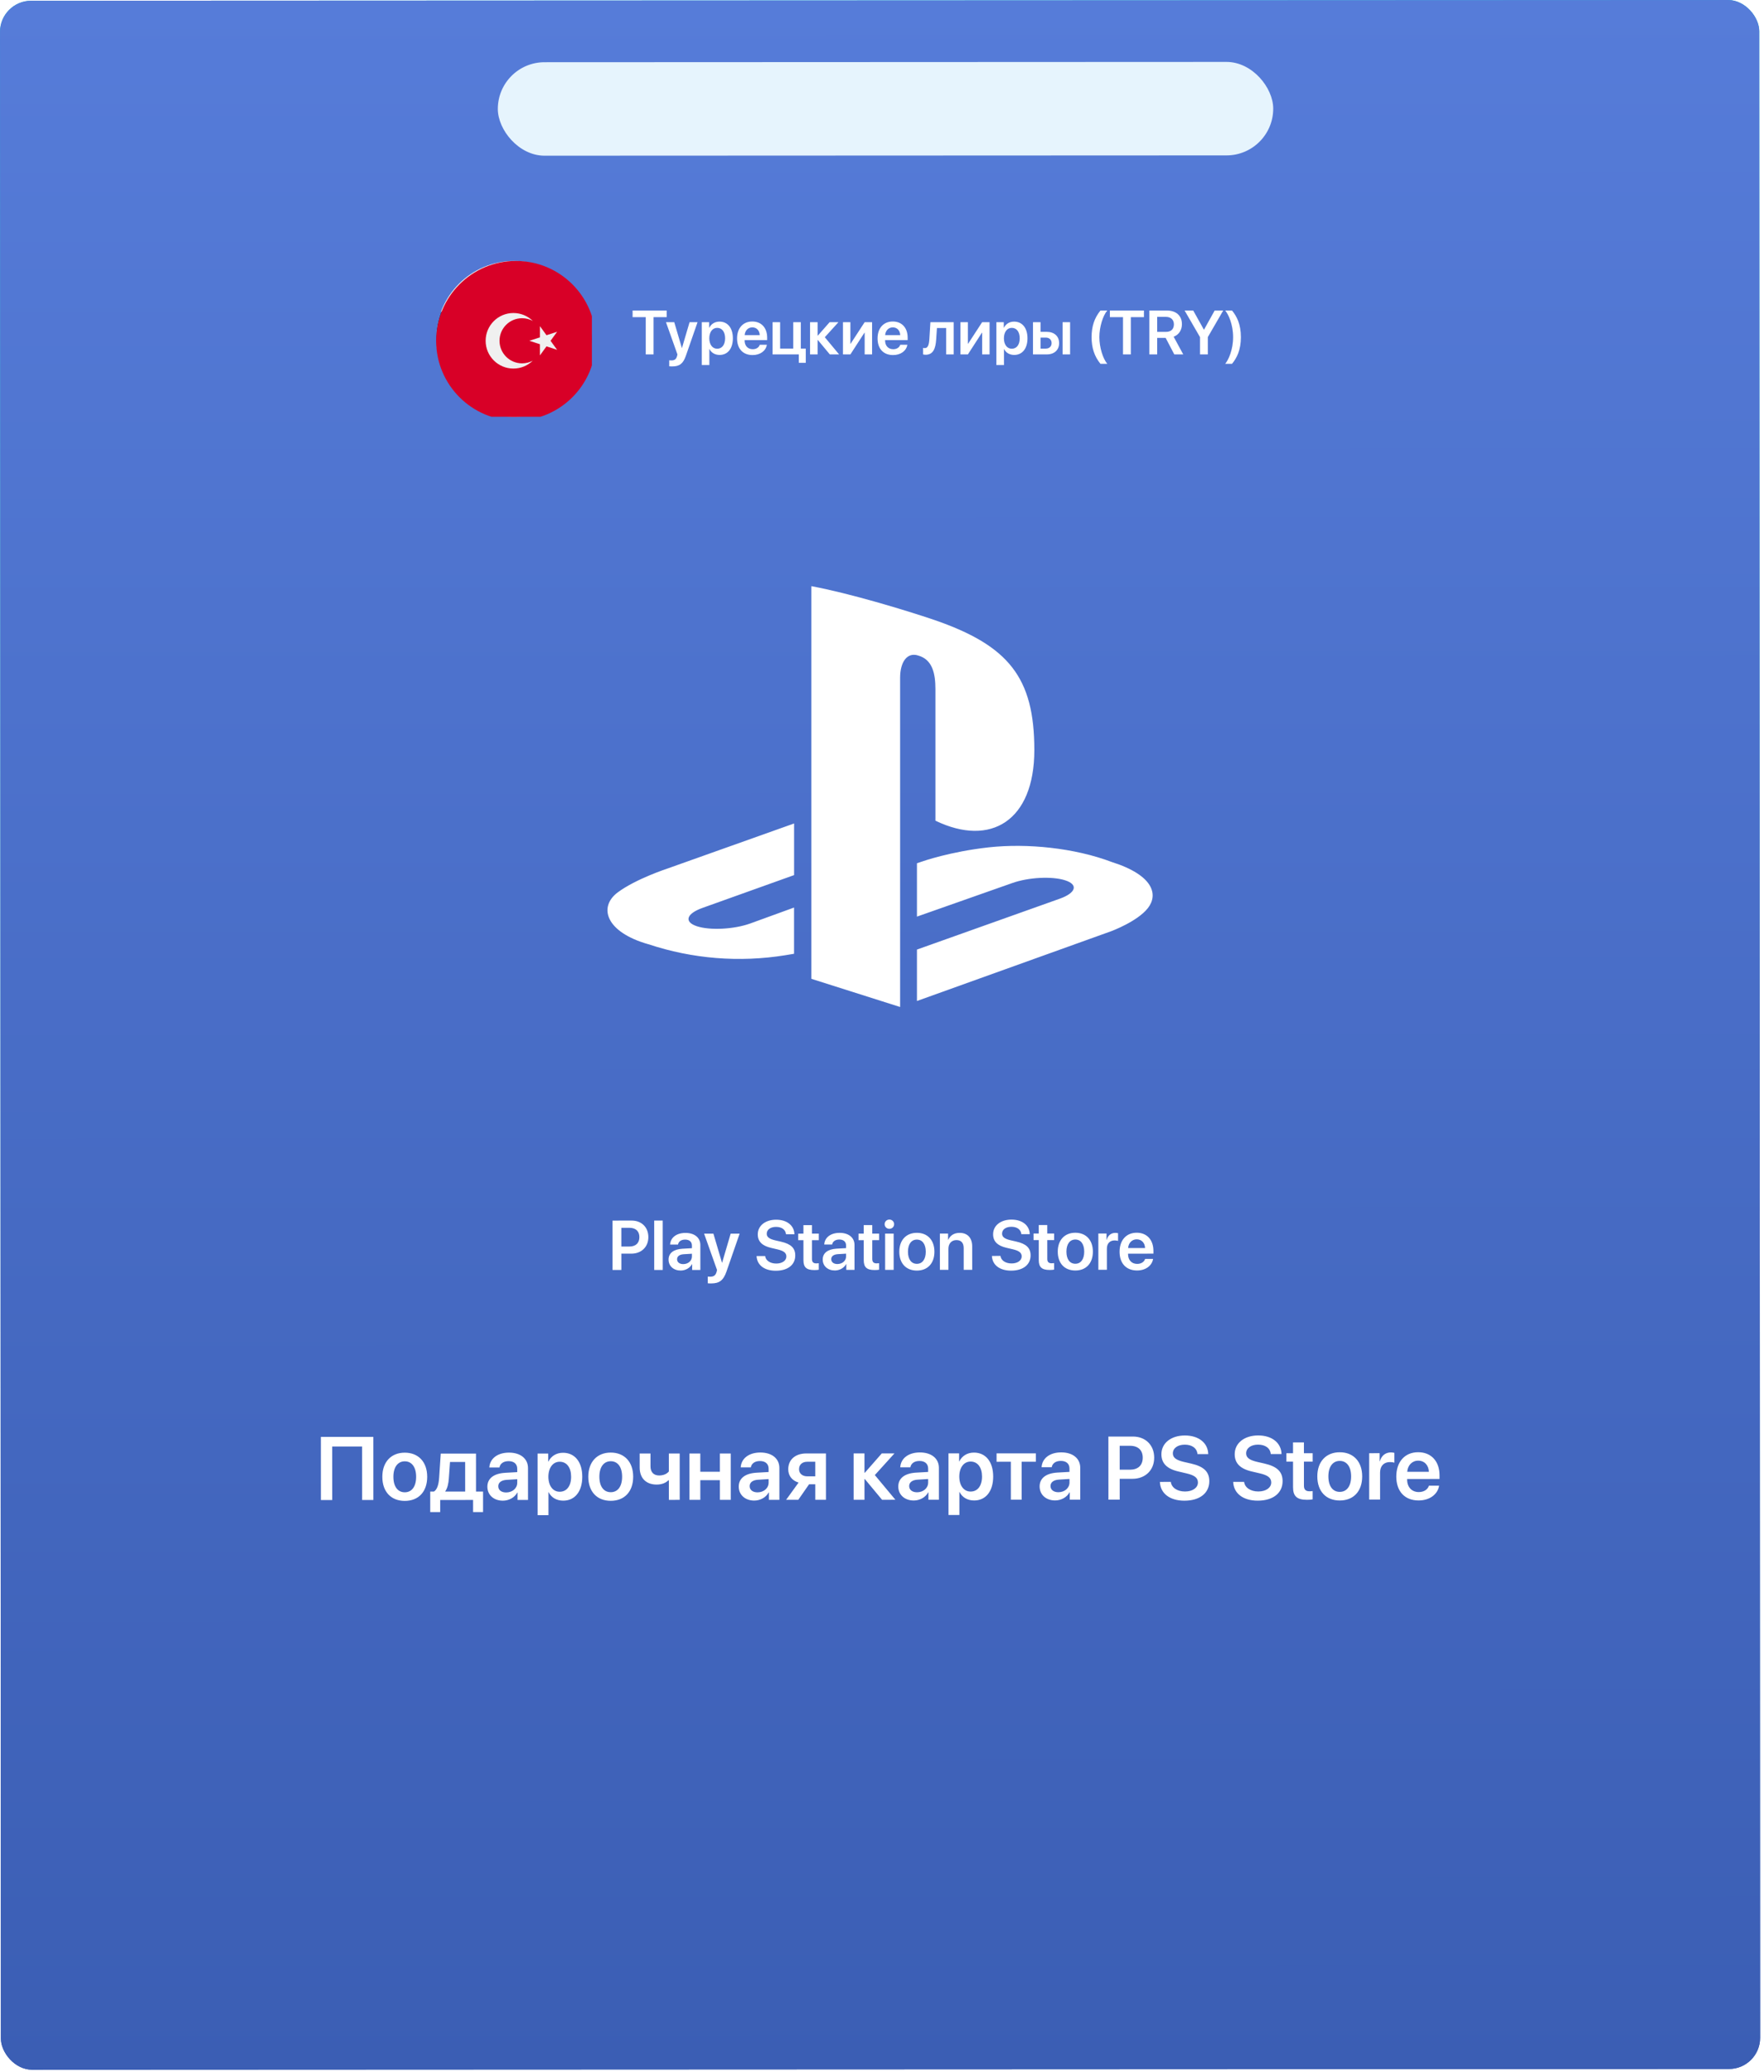 <?xml version="1.0" encoding="UTF-8"?> <svg xmlns="http://www.w3.org/2000/svg" width="453" height="532" viewBox="0 0 453 532" fill="none"><rect y="0.199" width="451.777" height="531.224" rx="8" transform="rotate(-0.025 0 0.199)" fill="url(#paint0_linear_6324_170)"></rect><rect y="0.199" width="451.777" height="531.224" rx="8" transform="rotate(-0.025 0 0.199)" fill="url(#paint1_linear_6324_170)"></rect><g clip-path="url(#clip0_6324_170)"><path d="M294.757 233.196C292.019 236.653 285.316 239.111 285.316 239.111L235.476 257.014V243.81L272.156 230.746C276.321 229.259 276.96 227.141 273.574 226.039C270.196 224.928 264.08 225.251 259.924 226.739L235.476 235.349V221.646L236.885 221.174C236.885 221.174 243.946 218.671 253.877 217.569C263.809 216.475 275.971 217.718 285.517 221.331C296.28 224.744 297.487 229.749 294.757 233.196ZM240.219 210.726V176.951C240.219 172.987 239.492 169.339 235.774 168.306C232.921 167.387 231.154 170.039 231.154 173.994V258.554L208.351 251.318V150.5C218.046 152.303 232.169 156.555 239.764 159.119C259.075 165.742 265.62 173.994 265.62 192.587C265.62 210.709 254.437 217.577 240.219 210.717V210.726ZM166.509 242.445C155.466 239.313 153.629 232.838 158.66 229.11C163.315 225.663 171.225 223.072 171.225 223.072L203.924 211.435V224.691L180.386 233.118C176.239 234.605 175.6 236.714 178.977 237.825C182.355 238.927 188.471 238.612 192.627 237.125L203.915 233.021V244.886L201.666 245.262C189.891 247.17 177.828 246.201 166.509 242.436V242.445Z" fill="white"></path></g><path d="M157.296 313.398L162.226 313.396C164.749 313.395 166.499 315.108 166.5 317.64C166.501 320.171 164.7 321.885 162.134 321.887L159.567 321.888L159.569 326.08L157.301 326.081L157.296 313.398ZM159.564 315.252L159.566 320.06L161.623 320.059C163.249 320.058 164.198 319.179 164.197 317.641C164.196 316.12 163.256 315.25 161.63 315.251L159.564 315.252ZM168.006 326.076L168.001 313.394L170.189 313.393L170.195 326.075L168.006 326.076ZM175.459 324.57C176.698 324.57 177.691 323.743 177.69 322.618L177.69 321.906L175.537 322.039C174.482 322.11 173.876 322.585 173.876 323.323C173.877 324.087 174.51 324.571 175.459 324.57ZM174.8 326.223C172.999 326.224 171.689 325.09 171.688 323.412C171.687 321.759 172.961 320.766 175.229 320.624L177.69 320.482L177.689 319.814C177.689 318.839 177.029 318.276 175.948 318.277C174.911 318.277 174.252 318.779 174.112 319.552L172.082 319.553C172.178 317.813 173.662 316.564 176.035 316.563C178.347 316.562 179.85 317.783 179.851 319.655L179.854 326.071L177.745 326.072L177.744 324.587L177.7 324.587C177.164 325.598 175.996 326.222 174.8 326.223ZM182.624 329.533C182.501 329.533 181.877 329.524 181.763 329.498L181.762 327.767C181.876 327.793 182.263 327.802 182.395 327.801C183.3 327.801 183.766 327.458 184.012 326.597C184.012 326.57 184.143 326.104 184.134 326.078L180.817 316.754L183.207 316.753L185.408 324.205L185.443 324.205L187.637 316.751L189.94 316.75L186.578 326.437C185.779 328.749 184.751 329.532 182.624 329.533ZM194.293 322.496L196.49 322.495C196.631 323.664 197.801 324.428 199.348 324.428C200.877 324.427 201.94 323.671 201.94 322.616C201.939 321.702 201.288 321.175 199.689 320.798L198.045 320.412C195.707 319.877 194.599 318.752 194.598 316.942C194.597 314.692 196.556 313.17 199.316 313.169C202.111 313.168 203.958 314.679 204.011 316.911L201.849 316.912C201.743 315.726 200.75 315.014 199.299 315.015C197.867 315.015 196.9 315.719 196.901 316.774C196.901 317.617 197.543 318.109 199.099 318.478L200.558 318.811C203.133 319.399 204.224 320.462 204.225 322.351C204.226 324.76 202.293 326.272 199.225 326.274C196.307 326.275 194.391 324.834 194.293 322.496ZM206.322 314.563L208.51 314.562L208.511 316.742L210.269 316.741L210.27 318.429L208.512 318.43L208.514 323.272C208.514 324.037 208.866 324.388 209.64 324.388C209.842 324.388 210.123 324.37 210.264 324.344L210.264 326.014C210.027 326.067 209.596 326.102 209.131 326.102C207.118 326.103 206.326 325.391 206.326 323.581L206.323 318.431L204.987 318.431L204.987 316.744L206.323 316.743L206.322 314.563ZM215.045 324.553C216.284 324.552 217.277 323.726 217.276 322.601L217.276 321.889L215.123 322.021C214.068 322.092 213.462 322.567 213.462 323.305C213.463 324.07 214.096 324.553 215.045 324.553ZM214.386 326.205C212.585 326.206 211.275 325.073 211.274 323.394C211.273 321.742 212.547 320.748 214.815 320.606L217.275 320.465L217.275 319.797C217.275 318.821 216.615 318.259 215.534 318.259C214.497 318.26 213.838 318.761 213.698 319.535L211.668 319.536C211.764 317.795 213.248 316.547 215.621 316.546C217.933 316.545 219.436 317.766 219.437 319.638L219.44 326.054L217.331 326.055L217.33 324.569L217.286 324.569C216.75 325.58 215.582 326.205 214.386 326.205ZM221.808 314.557L223.997 314.556L223.997 316.735L225.755 316.734L225.756 318.422L223.998 318.423L224 323.266C224.001 324.03 224.352 324.382 225.126 324.381C225.328 324.381 225.609 324.363 225.75 324.337L225.751 326.007C225.513 326.06 225.083 326.095 224.617 326.095C222.604 326.096 221.813 325.385 221.812 323.574L221.81 318.424L220.474 318.424L220.473 316.737L221.809 316.736L221.808 314.557ZM227.306 326.05L227.302 316.734L229.491 316.733L229.495 326.049L227.306 326.05ZM228.391 315.512C227.715 315.512 227.178 314.985 227.178 314.326C227.178 313.658 227.714 313.13 228.39 313.13C229.076 313.129 229.612 313.657 229.613 314.325C229.613 314.984 229.077 315.511 228.391 315.512ZM235.454 326.231C232.72 326.232 230.944 324.414 230.943 321.39C230.942 318.385 232.734 316.538 235.45 316.537C238.165 316.536 239.959 318.372 239.96 321.386C239.962 324.41 238.187 326.23 235.454 326.231ZM235.453 324.5C236.842 324.499 237.738 323.374 237.737 321.387C237.736 319.41 236.839 318.276 235.45 318.277C234.07 318.278 233.166 319.412 233.167 321.389C233.167 323.376 234.064 324.5 235.453 324.5ZM241.369 326.044L241.365 316.728L243.465 316.727L243.466 318.326L243.51 318.326C244.01 317.219 245.003 316.55 246.436 316.55C248.493 316.549 249.662 317.866 249.663 320.02L249.666 326.04L247.477 326.041L247.475 320.46C247.474 319.142 246.859 318.404 245.611 318.404C244.354 318.405 243.554 319.311 243.555 320.647L243.557 326.043L241.369 326.044ZM254.727 322.47L256.924 322.469C257.065 323.638 258.234 324.402 259.781 324.401C261.31 324.4 262.374 323.644 262.373 322.589C262.373 321.675 261.722 321.148 260.122 320.771L258.479 320.385C256.14 319.85 255.033 318.725 255.032 316.915C255.031 314.665 256.99 313.144 259.75 313.142C262.545 313.141 264.391 314.652 264.445 316.884L262.283 316.885C262.177 315.699 261.183 314.987 259.733 314.988C258.3 314.989 257.334 315.692 257.334 316.747C257.335 317.591 257.977 318.083 259.532 318.451L260.992 318.784C263.567 319.372 264.657 320.435 264.658 322.325C264.659 324.733 262.726 326.245 259.659 326.247C256.741 326.248 254.824 324.808 254.727 322.47ZM266.755 314.537L268.944 314.536L268.945 316.715L270.703 316.715L270.703 318.402L268.945 318.403L268.948 323.246C268.948 324.01 269.3 324.362 270.073 324.361C270.275 324.361 270.556 324.344 270.697 324.317L270.698 325.987C270.461 326.04 270.03 326.075 269.564 326.075C267.551 326.076 266.76 325.365 266.759 323.554L266.757 318.404L265.421 318.404L265.42 316.717L266.756 316.716L266.755 314.537ZM276.147 326.213C273.414 326.214 271.638 324.396 271.636 321.372C271.635 318.367 273.427 316.52 276.143 316.519C278.859 316.518 280.652 318.354 280.654 321.368C280.655 324.392 278.881 326.212 276.147 326.213ZM276.146 324.482C277.535 324.481 278.431 323.356 278.43 321.369C278.429 319.392 277.532 318.258 276.144 318.259C274.764 318.26 273.859 319.394 273.86 321.371C273.861 323.358 274.758 324.482 276.146 324.482ZM282.062 326.026L282.058 316.71L284.159 316.709L284.159 318.335L284.203 318.335C284.519 317.201 285.336 316.55 286.435 316.549C286.716 316.549 286.962 316.602 287.12 316.637L287.121 318.615C286.937 318.544 286.603 318.492 286.234 318.492C284.994 318.492 284.248 319.293 284.248 320.602L284.251 326.025L282.062 326.026ZM291.911 318.208C290.681 318.209 289.793 319.15 289.706 320.45L294.057 320.448C294.012 319.13 293.168 318.208 291.911 318.208ZM294.067 323.235L296.115 323.234C295.834 324.992 294.2 326.205 291.994 326.206C289.199 326.207 287.511 324.371 287.509 321.401C287.508 318.456 289.212 316.513 291.902 316.512C294.547 316.511 296.2 318.347 296.202 321.177L296.202 321.889L289.689 321.892L289.689 322.024C289.69 323.518 290.604 324.519 292.037 324.519C293.057 324.518 293.83 324.008 294.067 323.235Z" fill="white"></path><g filter="url(#filter0_i_6324_170)"><rect x="126.837" y="13.981" width="199.124" height="23.999" rx="11.999" transform="rotate(-0.025 126.837 13.981)" fill="#E6F4FD"></rect></g><path d="M95.884 385.139L92.998 385.14L92.992 371.394L85.31 371.397L85.316 385.144L82.407 385.145L82.4 368.939L95.877 368.933L95.884 385.139ZM103.947 385.371C100.455 385.373 98.185 383.049 98.183 379.186C98.182 375.345 100.472 372.985 103.942 372.984C107.412 372.982 109.704 375.329 109.706 379.181C109.708 383.044 107.44 385.37 103.947 385.371ZM103.947 383.159C105.721 383.158 106.866 381.72 106.865 379.182C106.864 376.655 105.717 375.207 103.943 375.208C102.18 375.208 101.024 376.658 101.025 379.184C101.026 381.723 102.172 383.16 103.947 383.159ZM119.456 382.972L119.452 375.369L115.567 375.371L115.265 379.582C115.176 380.93 114.907 382.098 114.357 382.885L114.357 382.974L119.456 382.972ZM113.045 388.242L110.485 388.243L110.483 382.976L111.426 382.976C112.302 382.459 112.66 381.044 112.772 379.438L113.185 373.227L122.237 373.223L122.241 382.971L124.049 382.97L124.051 388.237L121.491 388.238L121.489 385.128L113.044 385.131L113.045 388.242ZM129.979 383.203C131.562 383.203 132.831 382.146 132.83 380.709L132.83 379.799L130.078 379.969C128.731 380.059 127.956 380.666 127.957 381.61C127.957 382.587 128.766 383.204 129.979 383.203ZM129.137 385.315C126.835 385.316 125.161 383.868 125.16 381.723C125.159 379.612 126.787 378.342 129.685 378.161L132.829 377.98L132.829 377.126C132.828 375.88 131.985 375.161 130.604 375.162C129.279 375.163 128.437 375.803 128.258 376.792L125.663 376.793C125.786 374.569 127.683 372.973 130.715 372.972C133.669 372.971 135.59 374.531 135.591 376.923L135.595 385.121L132.9 385.123L132.899 383.225L132.843 383.225C132.158 384.516 130.665 385.314 129.137 385.315ZM144.585 373.011C147.606 373.01 149.528 375.356 149.529 379.163C149.531 382.959 147.623 385.307 144.635 385.308C142.906 385.309 141.558 384.479 140.906 383.142L140.85 383.142L140.852 389.038L138.056 389.04L138.049 373.216L140.778 373.215L140.779 375.27L140.835 375.27C141.508 373.888 142.856 373.012 144.585 373.011ZM143.736 383.018C145.544 383.017 146.667 381.523 146.665 379.164C146.664 376.817 145.541 375.313 143.733 375.314C141.992 375.314 140.836 376.853 140.826 379.167C140.838 381.503 141.995 383.018 143.736 383.018ZM156.843 385.348C153.35 385.349 151.081 383.026 151.079 379.162C151.077 375.322 153.367 372.962 156.838 372.961C160.308 372.959 162.6 375.305 162.601 379.157C162.603 383.021 160.336 385.346 156.843 385.348ZM156.842 383.135C158.616 383.135 159.761 381.697 159.76 379.159C159.759 376.632 158.613 375.183 156.839 375.184C155.075 375.185 153.919 376.634 153.92 379.161C153.921 381.699 155.068 383.136 156.842 383.135ZM174.553 385.104L171.768 385.105L171.766 380.085L171.631 380.085C170.98 380.737 169.97 381.175 168.633 381.176C165.87 381.177 164.275 379.471 164.274 376.832L164.272 373.204L167.046 373.203L167.048 376.516C167.048 377.954 167.846 378.84 169.261 378.84C170.485 378.839 171.316 378.367 171.765 377.806L171.763 373.201L174.548 373.2L174.553 385.104ZM184.874 385.1L184.872 380.046L179.841 380.048L179.843 385.102L177.058 385.103L177.052 373.199L179.838 373.198L179.84 377.892L184.871 377.89L184.869 373.195L187.654 373.194L187.659 385.098L184.874 385.1ZM194.531 383.175C196.115 383.174 197.384 382.118 197.383 380.68L197.383 379.771L194.631 379.94C193.284 380.031 192.509 380.638 192.509 381.581C192.51 382.558 193.319 383.175 194.531 383.175ZM193.69 385.287C191.388 385.288 189.714 383.84 189.713 381.695C189.712 379.583 191.34 378.314 194.237 378.133L197.382 377.951L197.381 377.098C197.381 375.851 196.538 375.133 195.157 375.134C193.832 375.134 192.99 375.775 192.81 376.763L190.216 376.764C190.339 374.541 192.236 372.945 195.268 372.944C198.222 372.942 200.143 374.503 200.144 376.895L200.148 385.093L197.452 385.094L197.451 383.196L197.395 383.196C196.711 384.488 195.217 385.286 193.69 385.287ZM207.299 379.059L209.365 379.058L209.363 375.318L207.297 375.319C206.017 375.32 205.197 376.061 205.198 377.241C205.198 378.296 206.018 379.059 207.299 379.059ZM209.368 385.089L209.366 381.102L207.771 381.103L204.999 385.091L201.877 385.092L205.076 380.666C203.425 380.161 202.425 378.938 202.424 377.253C202.423 374.749 204.253 373.187 207.083 373.185L212.103 373.183L212.108 385.088L209.368 385.089ZM224.661 378.737L229.942 385.08L226.517 385.081L222.09 379.76L222 379.76L222.002 385.083L219.217 385.084L219.212 373.18L221.997 373.179L221.999 378.143L222.089 378.143L226.444 373.177L229.701 373.175L224.661 378.737ZM235.5 383.157C237.084 383.156 238.352 382.1 238.352 380.662L238.351 379.753L235.6 379.922C234.252 380.013 233.478 380.62 233.478 381.563C233.478 382.54 234.287 383.157 235.5 383.157ZM234.659 385.269C232.357 385.27 230.683 383.822 230.682 381.677C230.681 379.565 232.309 378.295 235.206 378.114L238.35 377.933L238.35 377.08C238.35 375.833 237.507 375.115 236.126 375.116C234.8 375.116 233.958 375.757 233.779 376.745L231.185 376.746C231.307 374.522 233.205 372.927 236.237 372.926C239.191 372.924 241.112 374.484 241.113 376.877L241.116 385.075L238.421 385.076L238.42 383.178L238.364 383.178C237.68 384.47 236.186 385.268 234.659 385.269ZM250.107 372.964C253.128 372.963 255.049 375.309 255.051 379.116C255.052 382.912 253.144 385.26 250.157 385.262C248.427 385.262 247.079 384.432 246.427 383.096L246.371 383.096L246.374 388.992L243.578 388.993L243.571 373.169L246.3 373.168L246.3 375.223L246.357 375.223C247.03 373.842 248.377 372.965 250.107 372.964ZM249.257 382.971C251.066 382.97 252.188 381.476 252.187 379.118C252.186 376.771 251.062 375.266 249.254 375.267C247.513 375.268 246.357 376.807 246.347 379.12C246.359 381.456 247.517 382.972 249.257 382.971ZM266.02 373.159L266.021 375.316L262.36 375.317L262.364 385.065L259.59 385.067L259.586 375.319L255.925 375.32L255.924 373.164L266.02 373.159ZM271.797 383.141C273.381 383.14 274.649 382.084 274.649 380.646L274.648 379.737L271.897 379.906C270.549 379.997 269.775 380.604 269.775 381.547C269.775 382.524 270.584 383.141 271.797 383.141ZM270.956 385.252C268.654 385.254 266.98 383.806 266.979 381.66C266.978 379.549 268.606 378.279 271.503 378.098L274.647 377.917L274.647 377.064C274.646 375.817 273.804 375.099 272.422 375.1C271.097 375.1 270.255 375.741 270.076 376.729L267.482 376.73C267.604 374.506 269.502 372.911 272.534 372.91C275.487 372.908 277.409 374.468 277.41 376.86L277.413 385.059L274.718 385.06L274.717 383.162L274.661 383.162C273.976 384.454 272.483 385.252 270.956 385.252ZM284.638 368.85L290.939 368.847C294.162 368.846 296.398 371.035 296.399 374.269C296.401 377.503 294.099 379.694 290.82 379.696L287.541 379.697L287.543 385.054L284.646 385.056L284.638 368.85ZM287.537 371.218L287.54 377.361L290.168 377.36C292.245 377.359 293.458 376.236 293.457 374.27C293.456 372.328 292.254 371.216 290.176 371.217L287.537 371.218ZM297.862 380.49L300.669 380.489C300.85 381.982 302.344 382.959 304.32 382.958C306.275 382.957 307.633 381.991 307.632 380.643C307.632 379.475 306.801 378.802 304.756 378.32L302.656 377.826C299.668 377.143 298.253 375.706 298.252 373.392C298.251 370.517 300.754 368.573 304.28 368.572C307.852 368.57 310.211 370.501 310.28 373.353L307.517 373.355C307.381 371.838 306.112 370.929 304.259 370.93C302.428 370.931 301.193 371.83 301.194 373.178C301.195 374.256 302.015 374.884 304.003 375.355L305.867 375.781C309.158 376.532 310.551 377.89 310.552 380.305C310.554 383.382 308.084 385.315 304.164 385.316C300.436 385.318 297.987 383.477 297.862 380.49ZM316.684 380.482L319.492 380.481C319.672 381.974 321.166 382.951 323.143 382.95C325.097 382.949 326.455 381.982 326.455 380.635C326.454 379.467 325.623 378.793 323.579 378.311L321.478 377.818C318.491 377.134 317.075 375.697 317.074 373.384C317.073 370.509 319.576 368.565 323.103 368.563C326.674 368.562 329.033 370.492 329.102 373.345L326.339 373.346C326.204 371.83 324.934 370.921 323.081 370.922C321.251 370.923 320.016 371.822 320.016 373.169C320.017 374.247 320.837 374.876 322.825 375.347L324.689 375.773C327.98 376.524 329.373 377.882 329.374 380.297C329.376 383.374 326.906 385.306 322.987 385.308C319.258 385.31 316.809 383.469 316.684 380.482ZM332.054 370.345L334.851 370.344L334.852 373.129L337.098 373.128L337.099 375.284L334.853 375.285L334.855 381.473C334.856 382.45 335.305 382.899 336.294 382.899C336.552 382.899 336.911 382.876 337.091 382.842L337.092 384.976C336.789 385.044 336.238 385.089 335.643 385.089C333.071 385.09 332.06 384.181 332.059 381.868L332.056 375.287L330.349 375.287L330.348 373.131L332.055 373.13L332.054 370.345ZM344.055 385.265C340.562 385.267 338.293 382.943 338.291 379.08C338.289 375.239 340.579 372.879 344.049 372.878C347.52 372.876 349.812 375.223 349.813 379.075C349.815 382.938 347.548 385.264 344.055 385.265ZM344.054 383.053C345.828 383.052 346.973 381.614 346.972 379.076C346.971 376.549 345.825 375.101 344.05 375.102C342.287 375.102 341.131 376.552 341.132 379.078C341.133 381.617 342.279 383.054 344.054 383.053ZM351.613 385.026L351.608 373.122L354.292 373.12L354.293 375.198L354.349 375.198C354.752 373.749 355.797 372.918 357.2 372.917C357.56 372.917 357.874 372.984 358.076 373.029L358.077 375.556C357.842 375.466 357.415 375.399 356.943 375.399C355.36 375.4 354.405 376.422 354.406 378.096L354.409 385.025L351.613 385.026ZM364.198 375.037C362.626 375.037 361.492 376.239 361.38 377.902L366.939 377.899C366.882 376.215 365.804 375.036 364.198 375.037ZM366.952 381.459L369.569 381.458C369.21 383.704 367.122 385.255 364.303 385.256C360.732 385.258 358.575 382.912 358.573 379.116C358.572 375.353 360.749 372.871 364.186 372.869C367.566 372.868 369.678 375.214 369.68 378.83L369.68 379.74L361.359 379.743L361.359 379.912C361.36 381.821 362.528 383.101 364.359 383.1C365.661 383.099 366.649 382.448 366.952 381.459Z" fill="white"></path><g clip-path="url(#clip1_6324_170)"><path d="M132 107C143.046 107 152 98.046 152 87C152 75.954 143.046 67 132 67C120.954 67 112 75.954 112 87C112 98.046 120.954 107 132 107Z" fill="#F0F0F0"></path><path d="M150.756 93.956C151.56 91.79 152 89.446 152 87C152 84.553 151.56 82.21 150.756 80.043H113.244C112.44 82.21 112 84.553 112 87C112 89.446 112.44 91.79 113.244 93.956L132 95.696L150.756 93.956Z" fill="#0052B4"></path><path d="M132 107C140.599 107 147.93 101.573 150.756 93.957H113.244C116.07 101.573 123.401 107 132 107Z" fill="#D80027"></path><g clip-path="url(#clip2_6324_170)"><path d="M132.5 108C143.822 108 153 98.822 153 87.5C153 76.178 143.822 67 132.5 67C121.178 67 112 76.178 112 87.5C112 98.822 121.178 108 132.5 108Z" fill="#D80027"></path><path d="M138.661 83.751L140.343 86.069L143.067 85.186L141.382 87.502L143.064 89.82L140.341 88.933L138.656 91.249L138.658 88.385L135.935 87.498L138.659 86.615L138.661 83.751Z" fill="#F0F0F0"></path><path d="M134.07 93.294C130.871 93.294 128.277 90.7 128.277 87.5C128.277 84.3 130.871 81.707 134.07 81.707C135.068 81.707 136.007 81.959 136.826 82.403C135.54 81.146 133.782 80.37 131.842 80.37C127.904 80.37 124.712 83.562 124.712 87.5C124.712 91.438 127.904 94.63 131.842 94.63C133.782 94.63 135.541 93.854 136.826 92.597C136.007 93.041 135.068 93.294 134.07 93.294Z" fill="#F0F0F0"></path></g></g><path d="M167.836 91H165.828V81.43H162.453V79.727H171.203V81.43H167.836V91ZM172.625 94.078C172.516 94.078 171.961 94.07 171.859 94.047V92.508C171.961 92.531 172.305 92.539 172.422 92.539C173.227 92.539 173.641 92.234 173.859 91.469C173.859 91.445 173.977 91.031 173.969 91.008L171.023 82.719H173.148L175.102 89.344H175.133L177.086 82.719H179.133L176.141 91.328C175.43 93.383 174.516 94.078 172.625 94.078ZM184.766 82.578C186.867 82.578 188.203 84.211 188.203 86.859C188.203 89.5 186.875 91.133 184.797 91.133C183.594 91.133 182.656 90.555 182.203 89.625H182.164V93.727H180.219V82.719H182.117V84.148H182.156C182.625 83.188 183.562 82.578 184.766 82.578ZM184.172 89.539C185.43 89.539 186.211 88.5 186.211 86.859C186.211 85.227 185.43 84.18 184.172 84.18C182.961 84.18 182.156 85.25 182.148 86.859C182.156 88.484 182.961 89.539 184.172 89.539ZM193.195 84.055C192.102 84.055 191.312 84.891 191.234 86.047H195.102C195.062 84.875 194.312 84.055 193.195 84.055ZM195.109 88.523H196.93C196.68 90.086 195.227 91.164 193.266 91.164C190.781 91.164 189.281 89.531 189.281 86.891C189.281 84.273 190.797 82.547 193.188 82.547C195.539 82.547 197.008 84.18 197.008 86.695V87.328H191.219V87.445C191.219 88.773 192.031 89.664 193.305 89.664C194.211 89.664 194.898 89.211 195.109 88.523ZM206.922 93.164H205.141V91H198.398V82.719H200.336V89.5H203.711V82.719H205.648V89.5H206.922V93.164ZM211.812 86.586L215.484 91H213.102L210.023 87.297H209.961V91H208.023V82.719H209.961V86.172H210.023L213.055 82.719H215.32L211.812 86.586ZM218.383 91H216.477V82.719H218.383V88.25H218.445L222.047 82.719H223.953V91H222.047V85.43H221.984L218.383 91ZM229.273 84.055C228.18 84.055 227.391 84.891 227.312 86.047H231.18C231.141 84.875 230.391 84.055 229.273 84.055ZM231.188 88.523H233.008C232.758 90.086 231.305 91.164 229.344 91.164C226.859 91.164 225.359 89.531 225.359 86.891C225.359 84.273 226.875 82.547 229.266 82.547C231.617 82.547 233.086 84.18 233.086 86.695V87.328H227.297V87.445C227.297 88.773 228.109 89.664 229.383 89.664C230.289 89.664 230.977 89.211 231.188 88.523ZM240.414 87.141C240.258 89.539 239.633 91.086 237.688 91.086C237.383 91.086 237.156 91.031 237.055 90.992V89.32C237.133 89.344 237.297 89.383 237.516 89.383C238.32 89.383 238.586 88.414 238.664 87.039L238.93 82.719H244.906V91H242.969V84.219H240.609L240.414 87.141ZM248.555 91H246.648V82.719H248.555V88.25H248.617L252.219 82.719H254.125V91H252.219V85.43H252.156L248.555 91ZM260.422 82.578C262.523 82.578 263.859 84.211 263.859 86.859C263.859 89.5 262.531 91.133 260.453 91.133C259.25 91.133 258.312 90.555 257.859 89.625H257.82V93.727H255.875V82.719H257.773V84.148H257.812C258.281 83.188 259.219 82.578 260.422 82.578ZM259.828 89.539C261.086 89.539 261.867 88.5 261.867 86.859C261.867 85.227 261.086 84.18 259.828 84.18C258.617 84.18 257.812 85.25 257.805 86.859C257.812 88.484 258.617 89.539 259.828 89.539ZM272.875 91V82.719H274.805V91H272.875ZM268.562 86.68H267.211V89.508H268.562C269.469 89.508 270.055 88.938 270.055 88.094C270.055 87.242 269.461 86.68 268.562 86.68ZM265.273 91V82.719H267.211V85.203H268.812C270.742 85.203 271.984 86.328 271.984 88.102C271.984 89.875 270.742 91 268.812 91H265.273ZM280.32 86.57C280.32 83.828 281.039 81.633 282.602 79.727H284.352C283.211 81.055 282.32 83.977 282.32 86.562C282.32 89.148 283.219 92.078 284.352 93.414H282.602C281.039 91.5 280.32 89.297 280.32 86.57ZM290.398 91H288.391V81.43H285.016V79.727H293.766V81.43H290.398V91ZM297.164 81.359V85.211H299.438C300.719 85.211 301.461 84.5 301.461 83.281C301.461 82.094 300.672 81.359 299.398 81.359H297.164ZM297.164 86.758V91H295.148V79.727H299.625C302.062 79.727 303.523 81.078 303.523 83.234C303.523 84.727 302.742 85.969 301.398 86.453L303.859 91H301.562L299.344 86.758H297.164ZM310.172 91H308.164V86.555L304.211 79.727H306.422L309.156 84.633H309.203L311.93 79.727H314.125L310.172 86.555V91ZM318.664 86.57C318.664 89.875 317.625 91.906 316.383 93.414H314.633C315.477 92.414 316.664 89.82 316.664 86.562C316.664 83.305 315.477 80.711 314.633 79.727H316.383C317.617 81.227 318.664 83.25 318.664 86.57Z" fill="white"></path><defs><filter id="filter0_i_6324_170" x="126.843" y="13.899" width="200.124" height="26.076" filterUnits="userSpaceOnUse" color-interpolation-filters="sRGB"><feFlood flood-opacity="0" result="BackgroundImageFix"></feFlood><feBlend mode="normal" in="SourceGraphic" in2="BackgroundImageFix" result="shape"></feBlend><feColorMatrix in="SourceAlpha" type="matrix" values="0 0 0 0 0 0 0 0 0 0 0 0 0 0 0 0 0 0 127 0" result="hardAlpha"></feColorMatrix><feOffset dx="1" dy="2"></feOffset><feGaussianBlur stdDeviation="1"></feGaussianBlur><feComposite in2="hardAlpha" operator="arithmetic" k2="-1" k3="1"></feComposite><feColorMatrix type="matrix" values="0 0 0 0 0 0 0 0 0 0 0 0 0 0 0 0 0 0 0.18 0"></feColorMatrix><feBlend mode="normal" in2="shape" result="effect1_innerShadow_6324_170"></feBlend></filter><linearGradient id="paint0_linear_6324_170" x1="225.888" y1="0.199" x2="225.888" y2="531.423" gradientUnits="userSpaceOnUse"><stop stop-color="#00BCD4"></stop><stop offset="1" stop-color="#3B5EB4"></stop></linearGradient><linearGradient id="paint1_linear_6324_170" x1="225.888" y1="0.199" x2="225.888" y2="531.423" gradientUnits="userSpaceOnUse"><stop stop-color="#567CD9"></stop><stop offset="1" stop-color="#3B5EB4"></stop></linearGradient><clipPath id="clip0_6324_170"><rect width="140" height="140" fill="white" transform="translate(156 133)"></rect></clipPath><clipPath id="clip1_6324_170"><rect width="40" height="40" fill="white" transform="translate(112 67)"></rect></clipPath><clipPath id="clip2_6324_170"><rect width="41" height="41" fill="white" transform="translate(112 67)"></rect></clipPath></defs></svg> 
